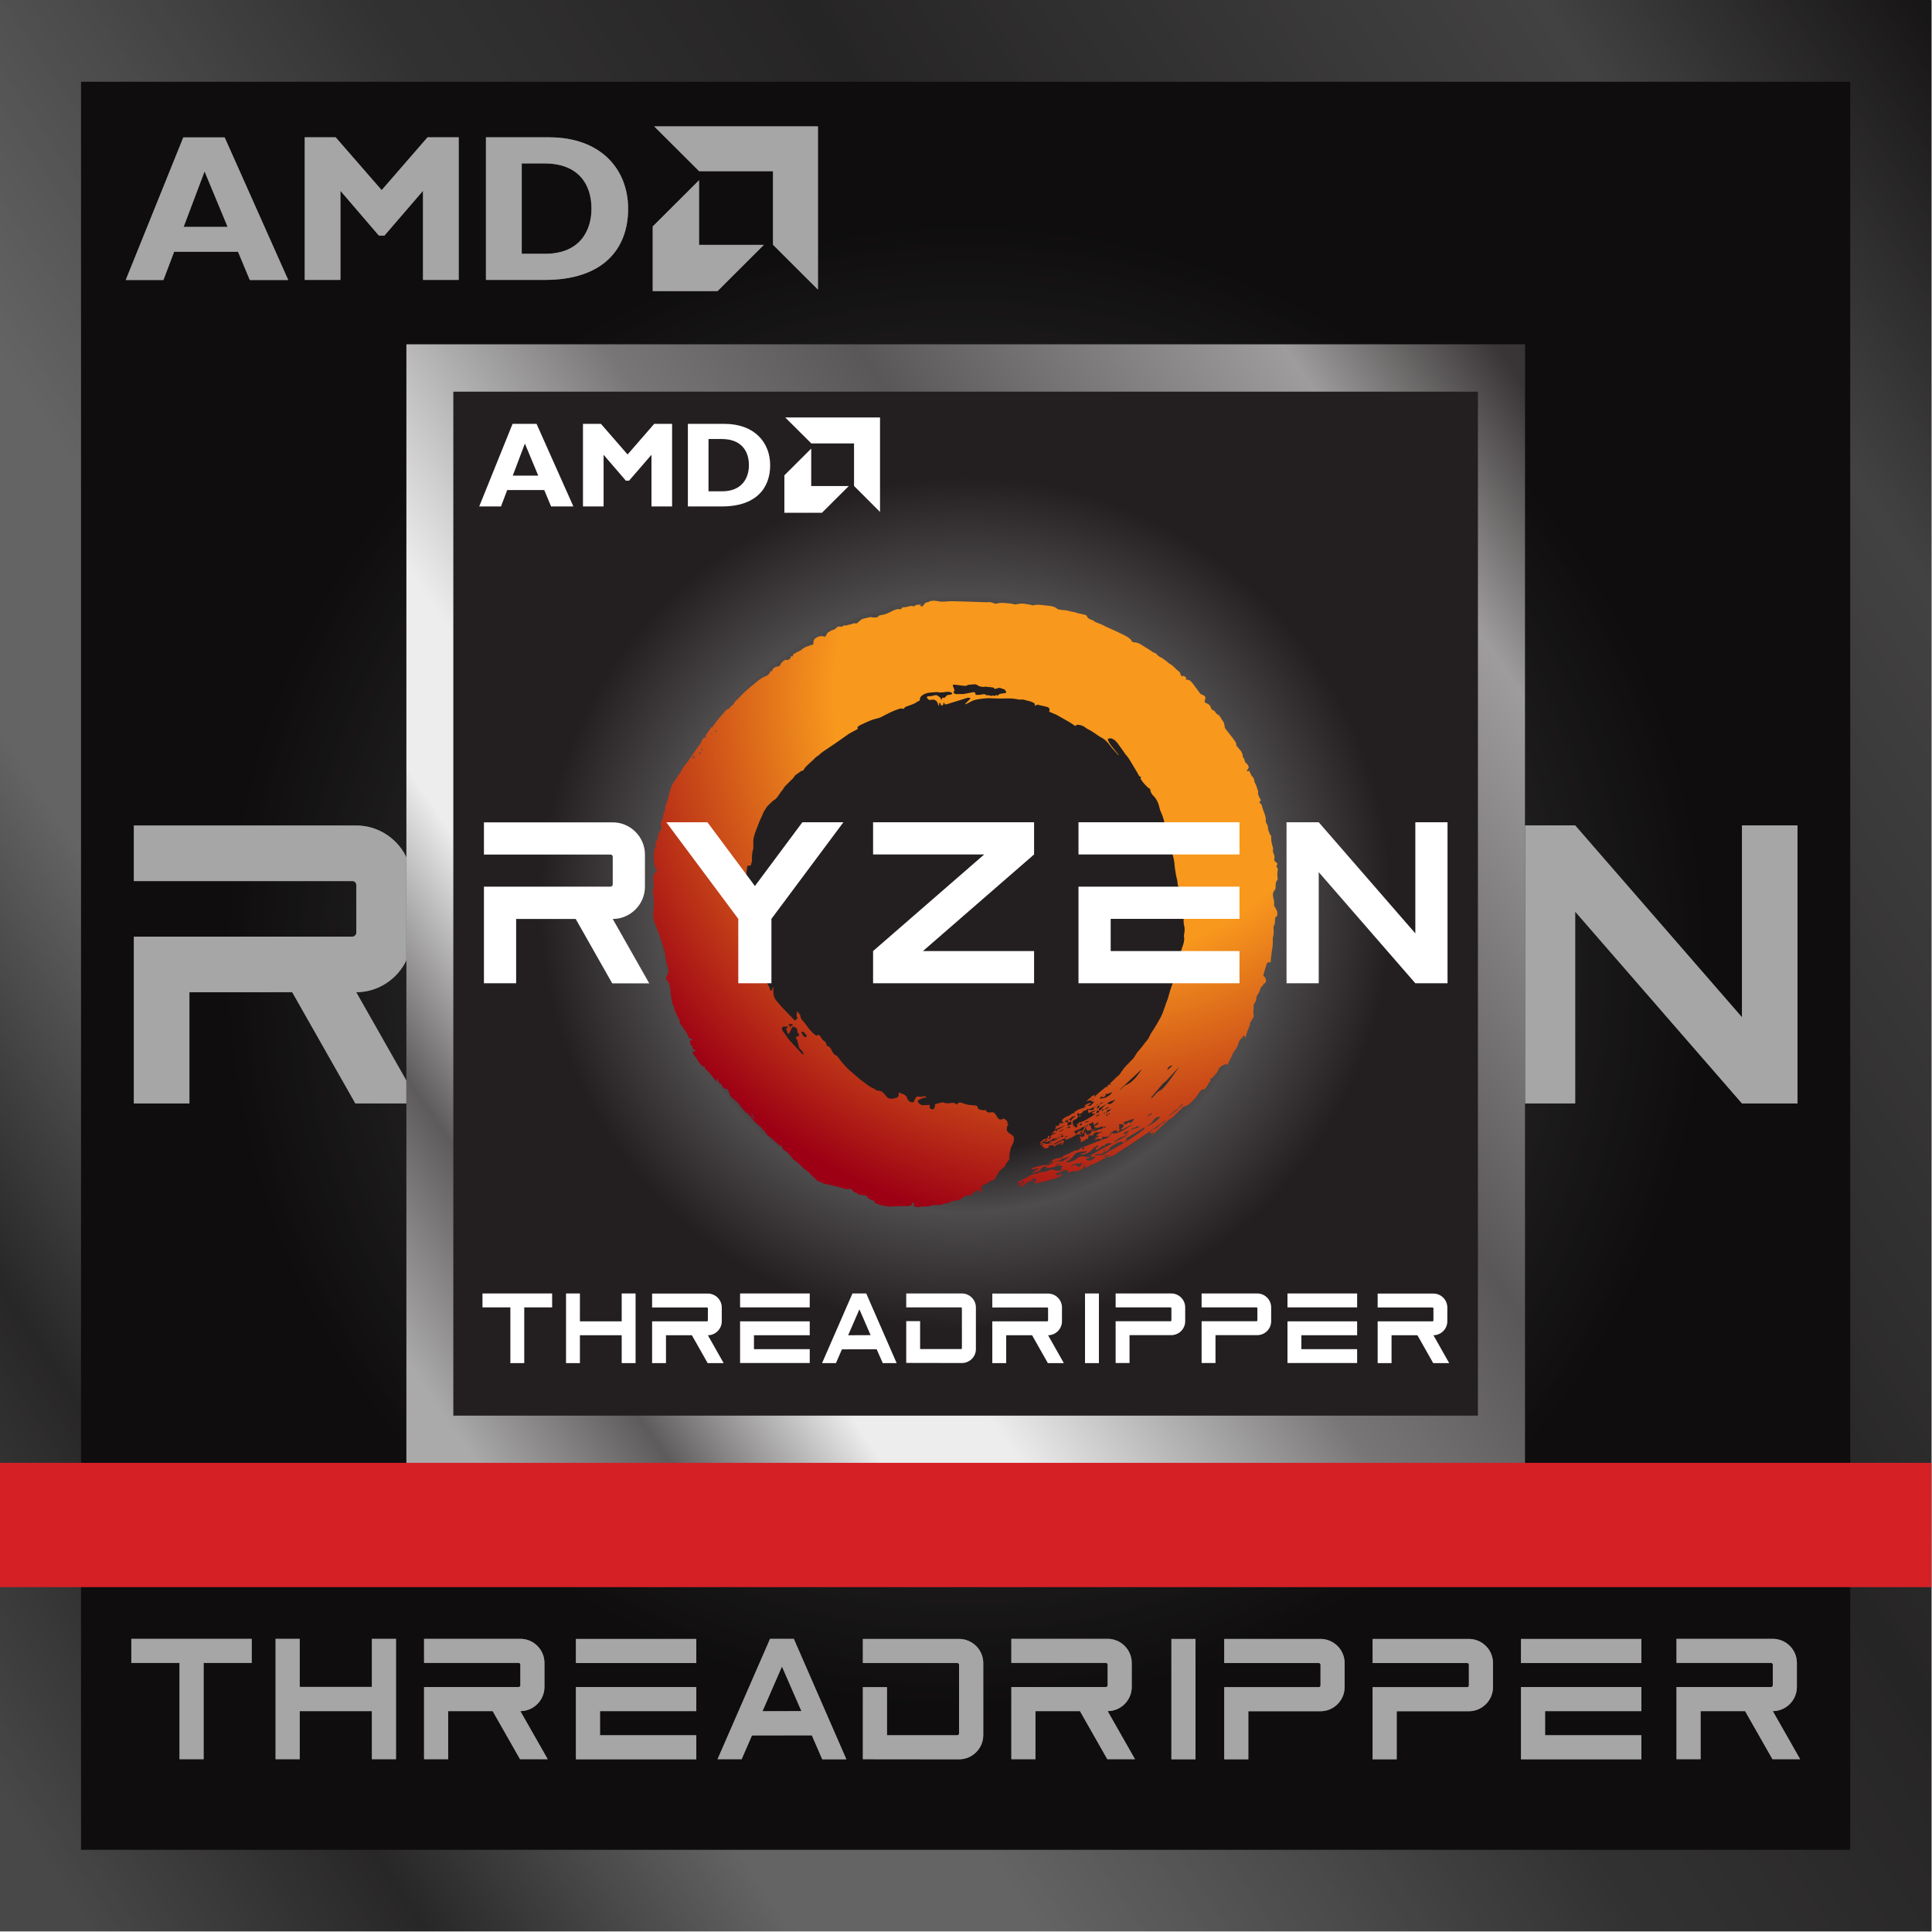 <svg clip-rule="evenodd" fill-rule="evenodd" height="1836" stroke-linejoin="round" stroke-miterlimit="2" width="1836" xmlns="http://www.w3.org/2000/svg" xmlns:xlink="http://www.w3.org/1999/xlink"><linearGradient id="a"><stop offset="0" stop-color="#231f20"/><stop offset=".4" stop-color="#231f20"/><stop offset=".5" stop-color="#4f4c4d"/><stop offset=".69" stop-color="#231f20"/><stop offset="1" stop-color="#231f20"/></linearGradient><radialGradient id="b" cx="0" cy="0" gradientTransform="matrix(0 1014.92 -1014.99 0 917.741 917.717)" gradientUnits="userSpaceOnUse" r="1" xlink:href="#a"/><linearGradient id="c"><stop offset="0" stop-color="#393536"/><stop offset=".08" stop-color="#393536"/><stop offset=".19" stop-color="#9e9c9c"/><stop offset=".41" stop-color="#5a5758"/><stop offset=".54" stop-color="#787677"/><stop offset=".72" stop-color="#ededed"/><stop offset=".79" stop-color="#ededed"/><stop offset=".9" stop-color="#5e5b5c"/><stop offset="1" stop-color="#abaaaa"/></linearGradient><linearGradient id="d" gradientTransform="matrix(-2170.69 1527.38 1519.94 2181.33 2165.72 154.029)" gradientUnits="userSpaceOnUse" x1="0" x2="1" xlink:href="#c" y1="0" y2="-.005"/><filter id="e" filterUnits="userSpaceOnUse" height="1909.21" width="1909.23" x="-36.886" y="-36.886"><feGaussianBlur in="SourceGraphic" stdDeviation="12.295"/></filter><radialGradient id="f" cx="0" cy="0" gradientTransform="matrix(0 587.793 -587.835 0 917.717 858.661)" gradientUnits="userSpaceOnUse" r="1" xlink:href="#a"/><linearGradient id="g" gradientTransform="matrix(-1257.16 884.585 880.272 1263.32 1640.48 416.371)" gradientUnits="userSpaceOnUse" x1="0" x2="1" xlink:href="#c" y1="0" y2="-.005"/><radialGradient id="h" cx="0" cy="0" gradientTransform="matrix(-381.341 381.341 -381.341 -381.341 1040.49 661.603)" gradientUnits="userSpaceOnUse" r="1"><stop offset="0" stop-color="#f8981d"/><stop offset=".46" stop-color="#f8981d"/><stop offset=".95" stop-color="#9d0014"/><stop offset="1" stop-color="#9d0014"/></radialGradient><path d="m-11562.8-22964.9h35101.3v30439.3h-35101.3z" fill="none"/><path d="m0 327.165h1835.43v1062.99h-1835.43z" fill="#fff"/><path d="m.024.531h1835.43v1834.37h-1835.43z" fill="url(#b)" fill-rule="nonzero"/><path d="m274 266.1h-36.6l-11.2-26.9h-60.7l-10.2 26.9h-35.8l54.7-135.5h39.3l60.4 135.5zm-79.6-103.2-19.9 52.7h41.8zm212-32.4h29.5v135.5h-33.9v-84.7l-36.7 42.6h-5.2l-36.6-42.6v84.7h-33.9v-135.5h29.4l43.7 50.2 43.6-50.2zm115.4 0c49.6 0 75.1 30.7 75.1 67.9 0 39-24.7 67.6-78.9 67.6h-56.2v-135.5zm-26.1 110.7h22.2c34.1 0 44.2-23.1 44.2-42.9 0-23.3-12.5-43-44.7-43h-21.6v85.9z" fill="#fff"/><path d="m734.5 162.7h-70.1l-42.7-42.6h155.6v155.1l-42.7-42.6v-69.9zm-70.1 70h61.5l-44 43.9h-61.6v-61.4l44-43.9v61.4z" fill="#fff"/><path d="m0 0v1835.4h1835.4v-1835.4zm77 77.7h1681.3v1680.2h-1681.3" fill="url(#d)" fill-rule="nonzero"/><path d="m180 942.9v105.7h-52.8v-158.5h207.7c2.1 0 3.7-1.9 3.7-3.7v-45.4c0-2.1-1.6-3.7-3.7-3.7h-207.7v-52.8h211.3c29.1 0 52.8 23.8 52.8 52.8v52.8c0 28.8-23.8 52.8-52.8 52.8l60 105.7h-60.8l-60-105.7zm1264.1 105.7v-264.2h52.8l158.5 182.3v-182.3h52.8v264.2h-52.8l-158.5-182.3v182.3z" fill="#fff"/><path d="m124.8 1580.3v-22.9h114.4v22.9h-45.7v91.5h-22.9v-91.5h-45.7zm137.1 91.5v-114.4h22.9v45.7h68.6v-45.7h22.9v114.4h-22.9v-45.7h-68.6v45.7zm164-45.7v45.7h-22.9v-68.6h89.9c.9 0 1.6-.8 1.6-1.6v-19.7c0-.9-.7-1.6-1.6-1.6h-89.9v-22.9h91.5c12.6 0 22.9 10.3 22.9 22.9v22.9c0 12.5-10.3 22.9-22.9 22.9l26 45.7h-26.3l-26-45.7zm235.8-68.6v22.9h-114.4v-22.9zm-114.4 45.7h114.4v22.9h-91.5v22.9h91.5v22.9h-114.4v-68.6zm207.1-45.7 49.9 114.4h-22.9l-9.9-22.8-56.9.1-9.8 22.6h-22.9l49.9-114.4h22.8zm7.2 68.6-18.5-42.4-18.5 42.5 37.1-.1zm148.2 22.9c.9 0 1.6-.8 1.6-1.6v-65.4c0-.9-.7-1.6-1.6-1.6h-89.8v-22.9h91.4c12.6 0 23 10.3 23 22.9v68.6c0 12.6-10.4 22.9-23 22.9l-91.4-.1v-68.5h22.9v45.7zm74.2-22.9v45.7h-22.9v-68.6h89.9c.9 0 1.6-.8 1.6-1.6v-19.7c0-.9-.7-1.6-1.6-1.6h-89.9v-22.9h91.5c12.6 0 22.9 10.3 22.9 22.9v22.9c0 12.5-10.3 22.9-22.9 22.9l26 45.7h-26.3l-26-45.7zm152.1-68.6v114.4h-22.9v-114.4zm27.3 0h91.5c12.6 0 22.9 10.3 22.9 22.9v22.9c0 12.6-10.3 22.9-22.9 22.9h-68.6v45.7h-22.9v-68.6h89.9c.9 0 1.6-.7 1.6-1.6v-19.7c0-.9-.7-1.6-1.6-1.6h-89.9zm141 0h91.5c12.6 0 22.9 10.3 22.9 22.9v22.9c0 12.6-10.3 22.9-22.9 22.9h-68.6v45.7h-22.9v-68.6h89.9c.9 0 1.6-.7 1.6-1.6v-19.7c0-.9-.7-1.6-1.6-1.6h-89.9zm255.4 0v22.9h-114.4v-22.9zm-114.4 45.7h114.4v22.9h-91.5v22.9h91.5v22.9h-114.4v-68.6zm170.7 22.9v45.7h-22.9v-68.6h89.9c.9 0 1.6-.8 1.6-1.6v-19.7c0-.9-.7-1.6-1.6-1.6h-89.9v-22.9h91.5c12.6 0 22.9 10.3 22.9 22.9v22.9c0 12.5-10.3 22.9-22.9 22.9l26 45.7h-26.3l-26-45.7z" fill="#fff"/><path d="m0 0h1835.43v1835.43h-1835.43z" fill-opacity=".35" fill-rule="nonzero"/><g filter="url(#e)"><path d="m.024.531h1835.43v1834.37h-1835.43z" fill="url(#b)" fill-rule="nonzero"/><path d="m274 266.1h-36.6l-11.2-26.9h-60.7l-10.2 26.9h-35.8l54.7-135.5h39.3l60.4 135.5zm-79.6-103.2-19.9 52.7h41.8zm212-32.4h29.5v135.5h-33.9v-84.7l-36.7 42.6h-5.2l-36.6-42.6v84.7h-33.9v-135.5h29.4l43.7 50.2 43.6-50.2zm115.4 0c49.6 0 75.1 30.7 75.1 67.9 0 39-24.7 67.6-78.9 67.6h-56.2v-135.5zm-26.1 110.7h22.2c34.1 0 44.2-23.1 44.2-42.9 0-23.3-12.5-43-44.7-43h-21.6v85.9z" fill="#fff"/><path d="m734.5 162.7h-70.1l-42.7-42.6h155.6v155.1l-42.7-42.6v-69.9zm-70.1 70h61.5l-44 43.9h-61.6v-61.4l44-43.9v61.4z" fill="#fff"/><path d="m0 0v1835.4h1835.4v-1835.4zm77 77.7h1681.3v1680.2h-1681.3" fill="url(#d)" fill-rule="nonzero"/><path d="m180 942.9v105.7h-52.8v-158.5h207.7c2.1 0 3.7-1.9 3.7-3.7v-45.4c0-2.1-1.6-3.7-3.7-3.7h-207.7v-52.8h211.3c29.1 0 52.8 23.8 52.8 52.8v52.8c0 28.8-23.8 52.8-52.8 52.8l60 105.7h-60.8l-60-105.7zm1264.1 105.7v-264.2h52.8l158.5 182.3v-182.3h52.8v264.2h-52.8l-158.5-182.3v182.3z" fill="#fff"/><path d="m124.8 1580.3v-22.9h114.4v22.9h-45.7v91.5h-22.9v-91.5h-45.7zm137.1 91.5v-114.4h22.9v45.7h68.6v-45.7h22.9v114.4h-22.9v-45.7h-68.6v45.7zm164-45.7v45.7h-22.9v-68.6h89.9c.9 0 1.6-.8 1.6-1.6v-19.7c0-.9-.7-1.6-1.6-1.6h-89.9v-22.9h91.5c12.6 0 22.9 10.3 22.9 22.9v22.9c0 12.5-10.3 22.9-22.9 22.9l26 45.7h-26.3l-26-45.7zm235.8-68.6v22.9h-114.4v-22.9zm-114.4 45.7h114.4v22.9h-91.5v22.9h91.5v22.9h-114.4v-68.6zm207.1-45.7 49.9 114.4h-22.9l-9.9-22.8-56.9.1-9.8 22.6h-22.9l49.9-114.4h22.8zm7.2 68.6-18.5-42.4-18.5 42.5 37.1-.1zm148.2 22.9c.9 0 1.6-.8 1.6-1.6v-65.4c0-.9-.7-1.6-1.6-1.6h-89.8v-22.9h91.4c12.6 0 23 10.3 23 22.9v68.6c0 12.6-10.4 22.9-23 22.9l-91.4-.1v-68.5h22.9v45.7zm74.2-22.9v45.7h-22.9v-68.6h89.9c.9 0 1.6-.8 1.6-1.6v-19.7c0-.9-.7-1.6-1.6-1.6h-89.9v-22.9h91.5c12.6 0 22.9 10.3 22.9 22.9v22.9c0 12.5-10.3 22.9-22.9 22.9l26 45.7h-26.3l-26-45.7zm152.1-68.6v114.4h-22.9v-114.4zm27.3 0h91.5c12.6 0 22.9 10.3 22.9 22.9v22.9c0 12.6-10.3 22.9-22.9 22.9h-68.6v45.7h-22.9v-68.6h89.9c.9 0 1.6-.7 1.6-1.6v-19.7c0-.9-.7-1.6-1.6-1.6h-89.9zm141 0h91.5c12.6 0 22.9 10.3 22.9 22.9v22.9c0 12.6-10.3 22.9-22.9 22.9h-68.6v45.7h-22.9v-68.6h89.9c.9 0 1.6-.7 1.6-1.6v-19.7c0-.9-.7-1.6-1.6-1.6h-89.9zm255.4 0v22.9h-114.4v-22.9zm-114.4 45.7h114.4v22.9h-91.5v22.9h91.5v22.9h-114.4v-68.6zm170.7 22.9v45.7h-22.9v-68.6h89.9c.9 0 1.6-.8 1.6-1.6v-19.7c0-.9-.7-1.6-1.6-1.6h-89.9v-22.9h91.5c12.6 0 22.9 10.3 22.9 22.9v22.9c0 12.5-10.3 22.9-22.9 22.9l26 45.7h-26.3l-26-45.7z" fill="#fff"/><path d="m0 0h1835.43v1835.43h-1835.43z" fill-opacity=".35" fill-rule="nonzero"/></g><path d="m386.22 327.473h1062.99v1062.38h-1062.99z" fill="url(#f)" fill-rule="nonzero"/><path d="m544.9 481.3h-21.2l-6.5-15.6h-35.2l-5.9 15.6h-20.7l31.7-78.5h22.8zm-46.1-59.8-11.5 30.5h24.2zm122.8-18.7h17.1v78.5h-19.6v-49.1l-21.3 24.6h-3l-21.2-24.6v49.1h-19.6v-78.5h17.1l25.3 29.1 25.3-29.1zm66.8 0c28.7 0 43.5 17.8 43.5 39.3 0 22.6-14.3 39.2-45.7 39.2h-32.5v-78.5zm-15.1 64.1h12.8c19.7 0 25.6-13.4 25.6-24.8 0-13.5-7.2-24.9-25.9-24.9h-12.5z" fill="#fff"/><path d="m811.6 421.4h-40.6l-24.8-24.7h90.1v89.8l-24.7-24.7v-40.5zm-40.6 40.5h35.6l-25.5 25.4h-35.7v-35.6l25.5-25.4v35.6z" fill="#fff"/><path d="m386.2 327.2v1063h1063v-1063zm44.6 45h973.7v973.1h-973.7" fill="url(#g)" fill-rule="nonzero"/><path d="m882.4 572.3c-.1 0-.3 0-.4 0-1.9-.2-3.1.9-4.1 2.3-.3.4-.5.9-.8 1.3-.6.2-1.2.4-1.8.2-.3-.1-.1.1-.9-.7-.6-.5.1-.5.7-.5h.8c.6-.3-.7-.2-1.1-.3-1.6-.2-3.2.1-4.7.5-.6.5-1.1.9-1.3 1.1-1.6-.1-2.9-.6-3.9-.3-2.1.7-4.3 1.2-6.5 1.2-.3 0-.5.2-.9.2-.5.5-.9 1.1-1.3 1.6-.3.1-.5.2-.7.1-3.4-.6-6.2.9-9 2.4-3.2 1.7-6.6 3-10.4 3.3-.8.1-1.2 1-1.9 1.6-.9.7-4.6.7-6.8.1-.4-.1-.8.1-1.3.2-1.7.4-3.3.9-5 1.2-1.2.2-2.2.6-3.1 1.4-1.1 1-2.3 1.9-3.7 3.1-.3.3-1 .2-1.6.1-.5-.1-1-.2-1.3-.1-.9.3-1.7.7-2.5.9-1.4.4-2.9.7-4.3 1-.4.1-.3.5-.9.4-.7-.1-.9-.8-1.3-.5-1.4 1.3-3 1.7-4.9 1.3-.9-.2-1.6.3-2.3.9-1.4 1.3-2.9 2.6-4.7 2.5-1.1.7-1.9 1.4-2.8 1.7-1 .4-1.5 1-1.9 1.9-.4.8-.9 1.6-1.3 2.3-.5.7-2.5-.2-3.5-.2-2.5 0-4.7.8-6.5 2.4-.9.8-1.4 1.6-1.4 2.8 0 .8-.1 1.7-.2 2.5-.1.5-1.1.5-1.5.6-1.4.3-2.7 1.1-4 1.4-2.3.6-4 1.8-5.8 3.3-1 .9-2.4 1.2-3.6 1.9-1.5.9-4.1 2.1-4.3 2.7-.1.6-.3 1.1-.4 1.6-.1.3-.4.1-.8-.1s-.7-.4-.8-.1c-.2.8-.1 1.4-.5 1.9-.9 1-1.9 1.6-3 1.8-.3.1-.6 0-1-.1-.5-.1-.9-.2-1.2 0-2 1.3-3.8 2.6-4.5 4.8-.3.9-1.1 1.3-2 1.4-.7.1-1.5.1-2.1.4-1.6.8-3.4 1.4-3.5 3.7 0 .1-.2.2-.2.4-.1.3-.4.1-.6 0-.3-.2-.5-.3-.7 0s-.4.5-.6.9c-.9 2.2-2.5 3.4-4.9 4.2-1.9.6-3.6 1.8-5.2 2.9-2 1.5-3.9 3.2-5.8 4.8-2.2 1.8-4.5 3.6-6.6 5.5-2.7 2.5-5.3 5-7.8 7.8-1.2 1.3-2.8 2.3-3.7 3.7-.4.5-.2 1.5-.7 1.8-2.9 1.4-3.8 4-4.4 4.1-1.7.3-2.7 1.3-3.7 2.5-1.6 2-3.4 3.9-5 5.8-1.4 1.7-2.9 3.4-4.2 5.2-1 1.3-1.9 2.7-3 4.2-.1.2-.3.2-.4.1-.2-.1-.4-.2-.7.2-1.7 2.5-3.4 5-5.1 7.5-.4.5.4 1 .6 1.6s-.4.5-1 .3c-.5-.1-1-.2-1.2 0-.7 1-1.8 1.9-2.1 3.1-.9 3.1-3.3 5.1-5 7.7-1.8 2.7-3.7 5.5-5.6 8.1-1.6 2.2-2.9 4.6-4.7 6.6-1.6 1.7-2.9 3.6-3.9 5.7-.9 1.8-1.8 3.6-3 4.4-1.1 1.8-1.8 3.2-2.7 4.3-2.4 3.1-4.2 6.3-5.1 10.2-.6 2.6-1.7 5-2 7.7-.2 1.4-.9 2.7-1.3 4.1-.6 1.7-1.7 3.4-1.5 5.1.4 4.2-1.9 3.9-1.7 5 .7 2.7-.9 4.9-1.8 7.2-.7 1.8-1 3.4-.2 5.2.1.8.3 1.7.4 2.6-1.6 2-3.3 4-3.6 7 .4 1.2-.1 2.5-.9 3.7-1 1.7-1.5 3.6-1.7 5.6-.1.6.9.4 1.4.7.8.4-1.7.7-1.8 1.4-1.2 6.5-1.2 12.8.6 19.1.2.6.6.4 1 .3.2-.1.4-.2.6-.2.7 0-.1 1.5-.6 2.2-1.2 1.6-2.5 3.3-2.9 5.4-.5 2.7.3 5.3.4 7.9.1 1.3.1 2.4-.4 3.5-.3.6-.5 1.4-.4 2.1.1 2.1.4 4.2.6 6.2s.5 4 .4 6c-.1 3.1-.5 6.1-.7 9.2-.1 1.1 0 2.3.1 3.4.1 1.2.5 3.2.6 3.8.1.7 1.1 2.5 1.6 3.9.8 2.1 1.5 4.2 2.3 6.3.4 1.1.9 2.1 1.3 3.2 1.3 4 2.5 8.1 3.9 12.1.8 2.4 1.5 4.9 1.7 7.5.1 1.6.7 3.2.8 4.9.1 2.1.7 3.9 1.4 5.8.4.9.6 1.9.7 2.9.1.9 0 1.9-.3 2.7-.4 1.4-1.1 2.7-1.7 4-.5.9-.4 1.8.2 2.6.4.5.6 1 1 1.4 1.8 2 2.1 4.5 2.4 6.9.3 2 .9 4 .5 6.1 0 .2.1.4.2.6.4 1.8.6 3.7 1 5.5.4 2 .7 4 2.2 5.5.1.1.4.6.4.9s-1 .9-.9 1.3 1.3.8 1.5 1.1c.3.3.1 1.4.4 1.9.9 1.9 1.6 3.8 2.8 5.5.6.9 1 1.7 1.1 2.7.1.5-.3 1.4-.1 1.7 3.2 3.8 5.1 6.9 7.8 11.6 0-.1.6 1.1.7 1.8.1.8 1.7 1.6 2.9 1.8.1 0 1.2 1.6.4 1.3s-2.2-.1-2.1.4.4 4.3 1.3 4.5c.9.3 2 .5 1.8 1-.1.2-.3.2-.4.2-.3 0-.6-.1-.5.9.1 1.5 2.1 1.6 2.4 2 .2.4 1 1.3.6 1.3-.2 0-.8.6-1.8.3-.3-.1-1.1-1.4-.9.2.2 1.5 1.7 4.3 3.5 5.6 1.1 2.9 6 8.9 7 8.7 1-.3 2.1-.5 1.7-.2s-.8 2.1.2 2.6 3.3 2.7 4.8 4.6c3 3.6 5.4 7.6 5.5 6.7.1-1.3.6-1.8 1-2.9.3.6.5 1 .5 1.3 0 1.7.7 3 2.1 3.8 1.4.9 1.7 1.3 2.4 3.2s3.9 2.1 4.4 2.2 2.8 5.5 2.6 6 1.5 1.7 2.3 2.4c.9.9 1.9 1.7 2.9 2.5.7.7 1.6 1.2 2.2 2 1.4 1.6 2.6 3.4 4 5.1 1.2 1.4 2.4 2.8 3.6 4.2.2.2.4.5.6.5.3 0 1.1 0 1.5-.1s-.4 1.7.2 1.8 2.2.9 2.3 1.3.9 3.1 2.8 3.2c.1.5.1 1 .1 1.3 2 1.7 3.9 3.5 5.9 5.1 1.2.9 2.1 2 2.6 3.3.1.1.2.2.4.4.5.2 1 .3 1.5.5.4 1.7 1.4 3 2.6 4.1 1.1.9 2.3 1.7 3.4 2.7 1.2 1 2.3 2.2 3.5 3.2 1.3 1.2 3.4 2.9 3.2 2.7s.4.8.8.9 1.8.6 2.2.7c.4.2 1.9 3.8 2.3 3.9.4.2 2.1 1.1 3.1 1.9 3.4 3 6 7.7 6.9 7.9 1.1.1 4.9 3.7 7 5.7.6.5 1.1 1.1 1.6 1.7 2.3 2.3 5.6 3.3 7.2 6.4.2.3.6.4.9.7.9.8 1.8 1.6 2.7 2.4 1.4 1.5 2.7 3.2 5 3.5.6.1 1.1.4 1.6.7 1.8 1.2 3.8 1.5 5.9 1.9 2.4.4 4.8 1 7.1 1.6 3.4.9 6.8 1.9 10.2 2.8.7.2 1.6.1 2.3 0 2.3-.5 2.9-.3 4.3 1.7.4.6 1.1 1.4 1.7 1.4 1.8.2 3.8 2.1 4.3 2.2s3.6.5 5.3.7c1.1.1 1.9.6 2.5 1.5 1.1 1.7 2.6 2.6 4.6 3 .5.1 1.1.4 1.6.5.5.2.6 1.8 1.1 2.2s3.3 1.4 5 1.9c2.4.6 4.9 1 7.4 1.5.5.1 1 .1 1.5 0 3.2-.1 6.3-.3 9.5-.4 1.6-.1 3.2 0 4.8-.1.4 0 .8 0 1.3.1.9.1 1.8.1 2.6-.1 1.3-.3 2.5-1.3 3.2-1.2s.1-.1-.6-1.1 2.4-.7 2.5-.2c.4 2.4-1.2 2.4-.6 2.7s4.5 1.4 6.8.4c.7-.3 1.5-.2 2.3-.2 1.3.1 2.7.2 4 0h.2c1.1-.1 2.2-.4 3.2-.8 1.4-.6 2.7-.7 4.2-.6 1.6.2 3.3.1 4.9-.2 1.5-.2 3-.8 4.6-1.2 1.9-.5 4-.6 5.7-1.9.4-.3.9-.3 1.4-.4 2.4-.5 5.2-.7 6.6-1.4 1.4-.6 4.2-3.1 6.5-3.9.7-.3 2-.2 3-.2 1.1.1 2.1.1 2-.2-.2-.6.5-1.4 1-2 1.1-1.3 2.8-2 3.9-2.5 1.5-.7 3-.3 2.2 3.4-.4 1.3 2.2-2.8 2.3-3.6s-.7-2.4-.6-3.2 4.8-2.6 7.9-4.7c0 .1.5-.3.9-.6s.9-.7.9-.6c.9-.2 1.8-.4 2.6-.7.1-.1.3-.3.5-.5.1-.2.2-.3.3-.5.6-1.2 3.1-5.6 3.9-6.9.7-1.3 5.9-4.3 6.1-6s3.7-5.4 3.7-5.4-.1-5 .3-6.2c.3-.9.6-1.9.6-2.4-.1-.9.6-2.5 1.1-3.7.3-.9.8-1.7 1.2-2.5 1.4-2.4 1.4-6.3.7-7.2-.6-1-2.9-2.2-4.3-3.2-1.8-1.3-2.4-3.1-1.9-5.3 0-.2.1-.4.1-.6.3-1 .3-.9.7-1.2.4-.4.7-.8.5-1.1s-.3-.4-.6-.2c-.2.1-.2.2-.3.2.1-.6.1-1.1.2-1.4.1-.5-.2-1.8-1.4-2.6 0-.2-.2-.2-.3-.2s-.1 0-.1 0c-.1-.1-.5-.2-.5-.7 0-.3-.2-.3-.4-.3-.1 0-.2 0-.2 0-.3-.1-.7 0-.8-.3-.1-.2 0-.3 0-.3-.2 0-.5.2-.8.6s-.7.6-1.2.6c-1.2 0-2.2-.1-2.8-.7-1.2-1.2-2-2.7-2.9-4.2-1.1-1.7-2.2-2.2-4.1-2-.6.1-1.1.2-1.7.2-.3 0-.3 0-1.1-.1-1-.2-1.6-.7-2.3-1.1-.3-.2-.1-.4.5-.4.5 0 0-.2 0-.5 0-.2 0-.1 0-.1 0-.2-.6-.2-.9-.1-.4.1-1.3.3-1.9.2-1.5-.1-4.1-.7-4.6-1-.5-.4-1.1-2.6-1.7-3.2-.6-.5-5.4-.5-8-1s-5.1-1.4-7.6-2.2c-1.4.1-2.7.5-3.6 2.2-1.9-2.8-4.6-1.6-7-1.5-1.8.1-3.6.1-5.3-.6-.6-.2-1.4-.3-2.1-.1-2.1.7-6.8 1.4-6.3 2.3s0 1.6-.2 2.2-.8 1.5-1.1 1.9c-.4.4-2.4 0-3.2-.7s-.2-2.4-.3-3.4c-2.4.1-4.6.3-6.8.3-2.5-.1-4.9-3.1-4.7-4 .2-.6 1.2-1.2 2.3-1.8.9-.5.9-.2 1.5-.5s.7-.5 1.7-.8 2.2-.1 2.6.1-.2-1.1-.8-1.3c-.7-.3-1.4-.4-2.3 0s-2.4.4-3 .3-1.2-.2-2-.3c-2-.2-2.8 3.4-3.9 5.4-2.7.8-5.6-1.3-6.3-4.3-.6-3-6.3-4.1-7.2-4.8s-.6 1.8-.7 2.6c-.2 1.1-.7 1.9-1.8 2.2-2.4.7-4.8 1.5-7.4.7-.9-.3-1.5-.7-2-1.4-.6-.9-1.4-1.6-2.1-2.4-.7-.7-1.4-1.4-2-2.2-1.4-.8-2.9-1.5-4.6-1.4-.5 0-1.1 0-1.4-.3-1.9-1.9-4.7-2.3-6.8-4-2.7-2-5.5-3.9-8.1-6-3.5-2.9-7-5.9-10.5-9-1.7-1.5-3.3-3.2-4.9-4.9-1.9-2.2-3.7-4.4-5.4-6.7-1.1-1.5-2.2-2.9-3.9-3.1-.9-1.1-1.5-2-2.3-3-.8-2.5-2.1-4.8-5.1-5.6-.1-.2-.3-.5-.3-.7-.1-1.7-.9-3-2.2-3.8-1.6-1-2.5-2.5-3.4-4-.4-.7-1.1-1.3-1.7-1.9-.3-.2-.7.1-1.1.4s-.9.5-1.2.4c-2.6-1.4-4.4-3.6-6.3-5.7-1.8-2.1-3.3-4.4-4.9-6.5-.9-1.1-2-2.1-2.8-3.2-.5-.7-1-1.5-1-2.3-.1-1.2-.5-2.2-1.3-3.1-.6-.7-1.1-1.6-1.8-2.3-.5-.4-.2.9-.3 1.4-.4 1.5-.8 2.9.3 4.4.5.6-.9 2.3-2.3 2.7-.5.1-.7-.4-1-.7-3.1-3.1-6.2-6.3-9.2-9.5-2.5-2.7-5.1-5.5-7.4-8.4-1.8-2.2-2.9-4.8-2.9-7.7 0-1.9 0-3.7 0-5.5-.6.4-.6.4-1.2 3-.2.6-.6.5-1 .4-.2-.1-.4-.1-.5-.1-.4.2-.5-.5-.5-.7-.2-1.9-1.1-3.5-2.2-5.1-.7-1.1-1.2-2.5-1.4-3.8-.9-5.5-1.7-11.1-2.6-16.6 0-.3-.1-.6 0-.9.7-3.1-.3-6.2-.2-9.2 0-4.4.3-8.8.4-13.2 0-.7.1-1.4.2-2.2.2-2.5.4-5 .5-7.5 0-.7-.1-1.3-.1-2.1-.1-.8-.9-.6-1.6-.4-.3.1-.7.2-.9.2-1.4-.2-1.1-2.1-.8-3.2.3-1.2.7-2.3 1.2-3.5.4-1 .7-2-.1-3.3-.8-1-1.4.6-2.1.9-1.6.8-3.2 1.6-4.9 2.3-2 .9-3.6.3-5-1.3-.4-.5-.9-1-.9-1.1-1.1-1.6-.3-5.3-.3-7.7 0-.8.3-1.7.6-2.5.7-1.7 1.6-3.4 2.4-5.1.3-.6 1.5-1.8.8-2.2-.9-.6-1.7-1.3-2.6-1.6-1.8-.7-2.9-2-3.2-3.8-.4-2.1-.8-4.3-.7-6.4.1-2.9.5-5.9.8-8.8.2-2.3.6-4.6.8-6.8.3-2.4.4-3 2-3 .1 0 .4.1.6.1.4.1.9.2 1-.1.4-1.7 1.3-3.4 1.2-5.3-.1-3.5.1-6.9 1.1-10.3.2-.5.2-1.1.2-1.7 0-1.1.1-2.2 0-3.2-.4-4.5.9-8.7 2.5-12.8 1.2-2.9 2.2-5.9 3.4-8.8.9-2.3 2.2-4.4 3-6.7.8-2.4 2.4-4.3 3.6-6.4.7-1.3 2-2.2 3-3.3.8-.8 1.6-1.5 2.3-2.2.4-.4.8-.8 1.3-1.1 2.6-1.4 4.2-3.7 5.7-6.1.6-1 1.3-1.9 2-2.8.6-.8 1.4-1.5 1.8-2.4.8-1.6 2-2.8 3.3-4 1.9-1.9 3.8-3.8 5.8-5.8.2-.2.5-.4.6-.6 1.2-2.9 4.2-3.8 6.3-5.7.8-.7 2-.8 3-1.2 1.2-3.1 4-4.9 6.2-7.2.9-.9 1.9-1.7 2.9-2.6 1.6-1.5 2.9-3.2 4.9-4.2.7-.3 1.2-1.1 1.8-1.6.8-.7 1.7-1.4 2.5-2 1.7-1.2 3.5-2.3 5.2-3.5 3.1-2.1 6.3-4.3 9.4-6.4 3.4-2.3 6.7-4.8 10.1-7.1 1.9-1.2 3.9-2.2 5.8-3.2.9-.5 1.7-1 2.7-1.5.5-.3-.6-1.7.2-2.2.6-.4 1.2-1 1.8-1.3 3.6-1.7 7.2-3.4 10.8-4.9 2.1-.8 4.4-1.3 6.6-1.9.9-.3 1.8-.5 2.7-.9 3.3-1.7 6.5-3.5 9.8-5 2.8-1.3 5.7-2.4 8.6-3.3.4-.1 1.1 0 1.7.1.8.1 1.6.3 1.9-.1.7-1.5 2.2-1.9 3.7-2.4 3.1-1.1 6.3-2 9-4.1.6-.5 1.9-.7 2.1-1.1.1-.3.3-.5.3-.8-.1-2.3 1.3-3.6 3.1-4.7 2.6-1.6 5.5-2 8.4-2.2 1.4-.1 2.9-.2 4.3-.3.3 0 .6-.1.9 0 3.2.9 6.4-.1 9.7-.3 1 0 2 .1 2.9.4.6.2 1.8 1.1 1.4 1.4-1.5 1.6-4.2.9-4.8 1.5-.9.9-1.8 1.7-2.8 2.6-.1.2-.5 0-.8-.2-.4-.2-.8-.4-.9-.1s-.4.9-.8 1.9c-.3.7-1-1.8-1.4-2.1-1.1-.7-1.9-1.4-3.1-2.1-1-.3-2.2 0-3.5.4-1.1.3-2.3.6-3.8.5-3.6.3-1.9 1.7-1.4 2.4.9 1.2 1.8 1.3 2.8 1.1 3.7-.9 6.2.6 7.1 4.3.1.4.2.8.6 1.3.5.6.2-2.7.7-2.8 1.8.1.9 2.4 1.6 2.3.2 0 .4 0 .6.1.4.1.9.2 1-.2.3-.9.6-1.7.9-2.4.2-.4.3 0 .4 0 .3 0 0 1.5.5 1.6 1.6.2 3.1-.4 4.6-.9 4.1-1.2 8.2-2.5 12.4-3.8 1.6-.5 3.1-1 4.7-1.5.9-.2 3.3.3 2.7.8l-4.8 4.8c-.3.3 0 .6.4.5s.7-.3 1.1-.5c1.2-.6 2.4-1.3 3.6-1.9 4.2-2.3 8.9-2.6 13.6-3.1 3.2-.3 6.3-.2 9.5 0 2.6.1 5.3.2 7.9.1 2.6-.2 5.2-.1 7.8 0 2.2.1 4.4.6 6.6.9.6.1 1.3.3 1.9.2 1.5-.3 3-.1 4.5.4s3.1.7 4.6 1.2c1.2.4 2.3.8 3.4 1.4.9.5 1.6 1.3.9 2.8 1.4-.5 2.2-.8 3.3-1.2.3 0-.1.3.2.4 1.4.3 2.9.6 4.3.9 1.5.3 3 .7 4.4 1.1 1.1.3 1.8 1.1 2.1 2.4.1.4-.6 1.5-.4 1.7s.1.4.4.5c.8.3 1.5.7 2.3 1 .7.3 1.4.6 2 .9.8.3 1.7.5 2.4 1 4 2.2 8 4.5 12 6.8 1.3.7 2.4 1.6 3.6 2.4.7.4 1.4.8 2 1.2.5.3 1.2-1.1 1.8-1.1 3 .1 5.7.9 8 2.8 1.5 1.3 3.5 1.9 5.2 3 2.1 1.3 4.2 2.8 6.3 4.2 1.1.7 2.1 1.5 3.3 2.1 3.7 1.8 6.5 4.8 8.8 8.1 2.1 3 4.9 5.3 7 8.1.2.2.4.3.9.3.3 0-.4-.5-.7-.8-1.7-2-3.3-4.1-5-6.1-2-2.3-3.6-4.8-4.7-7.6-.3-.8 2.2-1.6 4-.9 2.5 1 4.3 2.9 5.8 5 1.7 2.3 3.3 4.5 4.9 6.8.6.8 1.1 1.7 1.7 2.5.2.2.3.5.5.7 3.8 4.1 6.1 9.2 9.1 13.8 1.1 1.7 2.1 3.6 3.1 5.4.9 1.6.8 1.6 2.4 2.3.5.2-.6 1.1-.4 1.5 2 3.4 4.6 6.3 7.7 9 .5.4 1.6.6 1.6 1.3 0 2.4 1.4 4.5 3.3 6.4 2.8 2.9 4.5 6.5 5.3 10.4.4 1.7.9 3.5 1.7 5.1 1.7 3.5 2.6 7.3 3.6 11.1.3.9.4 1.8 1.2 2.4.4.3.6.9.9 1.4.6 1.3 1.1 2.6 1.7 3.9.1.3.3.7.4 1 .5 2.5.8 5 1.5 7.4 1 3.2 1.7 6.5 1.2 9.9-.1.5.1 1 .2 1.5.5 2.2 1 4.3 1.5 6.5.3 1.5.5 3.1.6 4.7.2 3.3.9 6.5 1.4 9.8.4 2.5 1.5 5 1.4 7.6 0 .5.1 1 .3 1.5.7 2.2 1.5 4.3 2.3 6.6.3 1 1.3 2.5 1 3-1 1.8-.6 3.8 0 5.8.1.4.9.7.9 1.2-.2.7-.7.7-.6 1.1.2.8.4 1.5.5 2.3.1.6.1 1.4-.1 1.9-1.3 2.6-1.3 5.4-1.2 8.2 0 .7.1 1.4.2 2.3.1.5.8-.1 1.5-.8.7-.6 1.3-1.3 1.2-.9-.3 2.9-.4 5.5.3 8.2.6 2.3.6 4.8.1 7.3-.2 1.1-.4 2.3-.2 3.4.6 3.3-.5 6.3-1.5 9.3-.4 1.2-.9 2.4-1.2 3.7-.2 1.1-.1 2.2-.2 3.4-.2 2.6.4 5.3-.6 7.9-2.4 6.3-4.5 12.8-7 19-1.9 4.8-3.4 9.6-4.7 14.6-.4 1.6-1.2 3.1-1.7 4.6-1 2.8-1.9 5.6-2.9 8.3-.7 1.8-1.3 3.5-2.2 5.2-2.1 3.8-4.2 7.5-6.5 11.2-1.5 2.4-3.3 4.7-4.4 7.4-.6 1.4-1.4 2.7-2.4 3.8-2.7 3-4.7 6.5-7.6 9.4-1.8 1.8-3 4.3-4.5 6.5-.2.3-.3.7-.6.9-2.8 3-5.7 5.9-8.5 8.8-.4.4-.7.8-.9 1.2-.7 1-1.6 2.3-2.1 2.9s-1.6 3-3.2 3.9c-.6.3-1.1.9-1.6 1.4-2 2.1-5.7 5.5-5.9 5.6s-.2.4.1.4.6 1.5.2 1.2c-.2-.2-.4-.1-.6-.1s-.4.1-.3-.1c0-.4.1-.9-.1-.7s-1 .9-1.5 1.4c-.5.6-.5.6-.3.7 1 .7-1.6 1.1-.9.9.7-.3.2-.5-.1-.4-.3.2-1.5.9-1.7 1.1-.7.7-1.9 1.7-2.7 2.3-1.2.9-2.3 1.9-3.5 2.8-.4.3-2 .7-1.2.7.8-.1 2.4-.9 1.8-.5-.6.5-1.8.9-2.3 1.4-.9 1.3-1.3 1-2 1.6-.4.3-.1-.3.2-.9.2-.5.5-1 .3-.9-.5.2-3.5 1.9-3.9 2.3s.3 1.2-.1 1.2c-.1 0-.3 0-.4-.1-.3-.1-.6-.1-1 .3-.5.6-.8.8-1.6 1.6-1.6 1.5-.7 1 .6.5 1.4-.5 3.3-1 3.6.7.1.4.8.3 1.5.2s1.3-.3.8.3c-1 1.1-2.8 2.6-3.7 3.5-.2.2-.2 0-.3-.1s-.2-.2-.5-.1c-1.4.2-3.5.7-1.7-.1 1.9-.9 3.2-2.4 3.4-2.7s-5.8 1.4-6.6 3.5c-.1.4.3.2.8.1s1-.3.7.2c-.5.8-5.9 2.3-6.9 2.7s-1.8 1.3-2.5 1.4-1.5.9-1.7 1.7c-.3.8-1.2.3-1.9.7-.7.3-1 .9-1.8 1.3-.5.3-1 .7-1.5.9s-.9.4-1.4.6c-1.7.6-3.1 1.5-4.5 2.8-2.4 2.2 2.2 2-.8 3.5-.8.4-1.5.8-2.3 1.2-.7.3-1.4 1-1.7 1.2-.2.2.6 0 1.2-.2.4-.1.9-.4.6-.1-.5.8-1.5.5-2.2.8s-1 .6-1.5 1.9c-.1.2-.2.7-.6 1.2-.2.3 2.4-.8 5-1.8 2.5-1 5-2 4.7-1.8-.6.4-6.3 3.8-6.8 3.6-.4-.2-.6.4-.8 1-.3.8-.5 1.6-1.2.3-.1-.3.9-1.3.1-.6-.8.6-1.2 0-2.1 1.3-.5.8-3.4 3.7-1.5 2.3 1.8-1.3 4.4-1.3 3.4-.7-1.1.6-3.6 1.7-4.3 2-.7.4.1 4-2.6 3.8-.1 0 .2-.4-.4-.1s-1.7.9-2.8 1.1c.7-.8 2.1-.7 3.1-1.3.6-.4.8-1.2 1.2-2 .2-.5.6-1.2.4-1.1-.6.2-1.3.4-1.8.6s-.3 1.5-.8 1.9c-.5.5-3.4.9-4.3 1.3-.8.4-.7 1.5-1 1.7-.4.2-.5.3-.8.3-.3.1-.3.1-.7.3-.4.3.2.7.4.8.3 0 1.3-.2 2-.6.8-.4.1-1.4 1-1.3.4 0 1.2.8 1.2 1.5 0 .5-.4.4-.9.4-.3 0-.7 0-1 0-1.1.2-1.4.1-1.8.6 0 .1-.2 0-.3 0-.2-.1-.5-.1-.5.5-.1.9 1.4 1.3 1.1 1s-.7-.9.1-.4c.8.6.8 3 2.4 2.3 1.6-.6-.5.6-.2.9.8.9 4.3.2 4.8-1.1.2-.5-.3-.7-.8-.8-.5 0 2.8-1.1 4.1-.8 1.4.3 1.9 1.5 2.1 1.3.4-.4.6-.4 1.1-.7.4-.3-.8-1.3.6-1s2.3-.8 3.6-1.5c1-.5 2.5-.6 2.2-.3-.6.7-.5.6-.9.8s-1.5 0-1.2.2c1.4 1.1 2.9.1 2.8-.3-.6-2.1 1-.5.9-2.2-.7-2-4.2.4-6.9 2-.4.3-1.3.3-1.7.5-.3.1 0 .4-.3.5-.6.2-1 .2-1.2 0-.5-.7 8.3-4.6 9.2-5.1.9-.6 1.5-.6 2.4-.5.2 0-.1.1-.2.4-.2.2.2.8.7.7.4 0 7.6-3.2 8.9-4.3.4-.4.2-2.3-1.3-3-1.4-.7 4.1-2.5 4.7-2.6s.9-.8 1.1-1.3.3-1 .2.6c0 1.6.5-1.1 1.4-1.2.8-.1 2.7-1.1 2.3-.4-.4.8-.6 4.1-3.3 3.8s-4.1 2.5-4.5 2.8.2.6.4.9c.1.2.4-.1.9-.3.6-.3 1.4-.5 2.2-.1 1.3.9 1.1.4.9-.5-.3-1-.6-.9-.9-.7-.1 0-.2.1-.3.1-.9-.2 1.7-1.6 2.7-1.3s-1.1 1.5-.4 1.8c.6.2 1.4-.2 1.4-.8s-.1-1 .4-1.7.6-.6.6-1.1 0-.4-.1-.9c0-.3.1 0 .2.2.1.3.3.5.5 0 .1-.5.2-1.8.2-2.1 0-.1-.1-.1-.1-.1-.1 0-.2.1-.1-.2.1-.5 3-2.4 2.8-1.8-.5 1.8-3.1.1-1.7 4 .8 2.3 2 1.7 2.9 1.2.6-.4 1.1-.8 1.1-.2.1 1.5.9 0 1-.6s-.4-1.2-.6-1.4 0-.8-.1-1.3-1-2-1.1-1.4-.1.1-.2.9c-.1.4-.4-.3-.5-1-.1-.6 0-1.2.7-1.1 1.5.2 1.2-1.1 2.3-1.2 1.1-.2 1.4-.3 1.3.1s-.4 1.1 0 1.9c.3.5 1.3-.2 2.3-.9 1.2-.9 2.4-1.7 2.2-.5-.4 2.3-3.8 1.4-3.9 3.5 0 .6.4.5.9.4.4-.1.8-.2 1.2 0 .8.5-1.5.2-1.4 1.6s-.6 3.1-1.3 2.3.3-3.3-.4-2.2-.9 1.1-.6 2.1c-.5-.3-2.2 1.1-1.6 1.2s1.5 0 .9.2c-.6.3-4 2.5-4.9 1.8-.2-.2-.3-.3 0-.8s-.3-.6-.9-.2-.6.1-.3-.3.7-.5.5-1.1c-.2-.7-2.2.3-1.1 3.3.2.6-2.7 1.9-4.3.7-.5-.4-.1 1.9.1 2 .2.2.5.5.5.6s-.2.9-.1.8c.1 0 .6-.3.5-.1-.2.2-.5.3-.6.6s.1 1.7.9 1.5c.7-.3 2.1-1.7 3-1.4.3.1.2-.1.4-.5.2-.3.8-1.2 1.1-1.2s.8-1.1.7-.7-.5.7-.1.8 1.3.5 1.2.2c0-.6-.2-1 .2-1.8.4-1.1-.5-2.4 1.8-1.7 1.1.4 1.7.1 2-.2s.4-.6.4-.2c.1.9.2 1.3.4-.2.1-1.5 3.2-2.9 3.8-2.5 1 .7 1.8.4 2.5 0 .6-.3 1.2-.6 1.8-.2.5.3-1 .4-2.1 1.1-1.9 1.1-4 2.8-3.3 2.6 1.2-.3 2.7-.2 2.5.6s-5.3 1.3-3.8 1.4c.4 0 2.7.3 1.9.4s-2.5 1.7-2.2 1.7c.3-.1 3.2-1.3 4.5-1.4.8 0 2 .4 2 .7s1-.2 1.1-1c.1-.7-.2-1.3.1-1.5.1-.1.5 0 1.1 0 1.6.1 4.4.3 5.9-1.8l.9-1.5c.3-.9 6-5 6.1-1.5 0 .6 3.7-2.1 2.8-2.1-.6 0-1.1-.1-1-1.2s.4-2.5 0-2.9c-1.2-1.2 3.4-1.3 4.2-.5.4.4-.3 2.9-1.6 3.3-.6.2-.7.5-.7.9s1 .4 1.4.3c.7-.4 10.3-5.2 10.3-5.2-4.6 3.3-10.2 6.9-15.1 8.5-1.5.5-3.9.8-4.4.8s.9-.4.3-.6c-.7-.2-1.5.2-2.5 1.4 0 0-1.1 1.4-1.1 1.3-.9 1.1-1.9 2.1-2.8 2.2-7.5 2.5-14.8 5.8-22 8.3-.2.1.2.9.7.8s.8-.4.7-.1c-.5 1.6-2.6 1.4-2.9 1.7-.3.2.6-.9.7-1.6.1-.8-.3-.3-.8-.2-.3.1-.7.3-1 .4-.4.2-.8.7-1.3 1.2-.1.1-.2.2-.3.3-.7.8-1.2.8-2 .7-.2 0-.4 0-.7 0-1.1.1-4.2 1.6-5.5 2.4s-1.3.8-3.5 1.6c-.9.3-1.7.6-2 .8-.9.5-2.4 1.4-2.3 3.3 0 .2.9-.1 1.8-.5.7-.3 1.4-.5 1.8-.5.3 0 1.3-.6 2.1-.9 1.2-.4 2.1-.5 1.7-.2-.8.4-3.3 1.2-2.6 1.2.2 0 .5 0 .7-.1.5-.1.8-.2.5.1-.4.4-2.7 1.2-3.2 1.6s-4.1 2.8-5.7 2c-.1 0-.6.1-1 .3-.6.2-1.2.4-.5.1 1.2-.7 4.5-1.7 3.6-1.8-.4-.1-1.9.3-3.3.7-1.7.4-3.4.9-3.8.6-.3-.2.5-.1 1.5-.4 1.6-.4 4.1-1.1 5.7-1.7.5-.2.6-.3.6-.5 0 0-.1-.1-.2-.3s.2-.1.1-.5-1.4-1.7-1.5-.1c-5.3.3-8.1 2.6-8.4 2.9s1 .2.1.8-3.4.3-2.5.9c.4.3 1.6-.2 2.5-.7s1.6-.9 1.6-.8c-.7 2.2-1 2.1-1.5 1.9-.4-.1-.9-.3-1.9 1.1-.3.4-6.4.7-8.6 1.3s-3.8 1.2-5.5 1.5c-1.6.3-2.3.7-2.5.9s-.9.8-.6.9c1.1.6 3-.2 4.5-.6s2.5-.2 1.9.4c-1.3 1.3-2.4.9-3.9 2.2s-1.3 1-2.1 1.6 2.4-.5 2.9-.6c.6-.2 1.2-.4 1.8-.5 1.1-.3 2.4-.8 2.9-1.5l1.2-1.7c.8-1.1 2.7-1.4 3.4-1.8.7-.6 1.6-.2 1.6.1.1.3-.8 1-.5 1.1s.4.3.9.2c.7-.2 1.3-.2 1.9-.1s1.2.1 1.8-.1c3.7-.8 8-2.8 11.1-1.8 1 .3-1.2 1.2-1.3 1.8-.2 1.5.9.9 1.3 1.3-3.5 2.2-5.5 1.5-7.5.9-1-.3-2.1-.7-3.3-.6-.8 0-2.4.9-3.5 1.4-.1.1-.3.2-.6.2-.9.3-4.3.6-5.6.9 0 0 0 0-.1 0-3.1 1.1-6.1 1.9-9 2.6-4.2 2.3-8.1 4.9-12.7 6.4-.6.2 1 .2.9.4-2.1 3.2.1 2.5 0 3.8-.1 1.2.7.5 1.2-.1.3-.3.4-2.1.2-1.7-.2.3-.4.6-.6.8-.5.5-.4.2-.5-.1s-.3-.1-.4-.5c-.2-.4.7-.5 1.4-1 .4-.3.7-.5 1.1-.8 1.1-1 2.5-2.3 2.1.2-.2 1.5-.5.9-.8.3-.2-.4-.3-.7-.4-.6-.2.3-.8.5-.9.7-.5 1-.5 2-.3 1.7.2-.4.8-1.4.7-.9-.1 1.1-1 2.6-.6 2.6 3-.5 7.7-7.6 10.2-5.3.8.8 1-1.1.9-1.3s-.9-.5-1.5-1c-.7-.5 5.5.1 5.1.4-.4.4-.5.3-.7.7-1 1.6-1.7 3.8-.8 3.5 8.1-1.6 15.5-3.3 24.2-6.9 1.4-.7.1-3.4 0-3.3s-.9 1.9-.9 1.9c-.6 1.2-3.4.2-3.6-1-.1-.8 1.9-.6 3.1-1.1 3.6-1.8 7.8-4.4 8.6-.1.1.4 1.4-.1 2.9-.7 1.9-.7 4.1-1.4 4.8-.1.2.4 0-.7 3.5-1.6.5-.1 1-.2 1.5-.2.3.1.6-.8.8-1.4.3.1 1.3-.7 1.4-1.2 0 0 .2-1.5.4-2.1s1.2-.2.7.2-.8.8-.7 1.1 0 .5.1.7c.1.1 1.6-1 2.7-1.3 0 0-.3.7-1.2.8-.5.1-1.7 1.1-.9.9h.8c.4 0 .9.1 1.5-.1.4-.3.4-.7.9-.9.1-.1.3 0 .4.1.3.2.7.3 1.1-.6l.9-1.6c.2.4.5 1 .9.8s.8-.3 1.2-.5c1.9-.9 3.7-1.9 5.6-2.8.5-.3 1-.6 1.5-.9 1.1-.6 2.1-1.2 3.2-1.7h.3c.2.1.3.1.5-.2 0 0 .3-1.1.6-1.4.1-.1.4 0 .8 0 1 .1 2.8.2 5.2-1 .4-.2.6-.3 1.2-.3s1.6-.9 3.9-2.4c9.3-5.9 32.8-21.4 46.5-31.5-1.2 2.2-2.5 2.8-3.8 3.4-1.8.8-4.7 4.8-5.8 4.7-1.7-.1-4.1 2.1-6.5 4.4-.3.4 0 .2.5 0 .4-.1.8-.3 1.2-.2.4.2.2 1 .6.6.9-.7 2.7-2.2 2.4-1.6 0 0-.4 1.4-.9 1.9s-1.4.6-1.4 1c0 .5 0 .9.3.6 4.8-4.5 9.4-8.8 14.3-13.4.7-.6 1-1.5 2.1-1.9 2.3-1 4.6-3.4 6.9-5.5 1-.9 1.9-1.9 2.9-2.9.8-.8 1.6-1.4 2.3-2.3.6-.9 1.4-1.3 2.4-1.6 1.4-.4 2.8-.9 3.9-1.7 2-1.7 3.9-3.6 5.7-5.6 1.4-1.5 2.7-3.2 3.8-5 1.4-2.3 2.9-4.1 5.8-4.2.8 0 .4-.4.6-.6 2.2-2.2 3-5.3 5-7.3.3-.3-.3-1.4-.3-1.7-.1-.6 1.5-.5 1.8-.9 1.7-2.3 4.2-3.9 5.4-6.7.4-.9.8-1.7 1.3-2.5.5-.7 1-1.5 1.7-1.9 1.4-.9 2.9-1.5 4.4-2.2.4-.2.7.1 1 .4s.6.6.6.4c1.3-2.5 2.5-4.9 3.7-7.2 1.1-2.1 1.8-4.5 3.3-6.3 2-2.2 2.9-4.7 3.8-7.4.7-2 1.4-3.8 3.3-4.7.6-.4.3-2.3 2-2.1.4.1.8.6.9 1.4 0 .2.1 1.5.3.5.6-2.3 1.2-4.1 1.7-6 1-2.9 2.8-5.6 2.7-8.2 1.4-2.3 2.4-4.1 3.5-5.9.2-.3-.2-.8-.2-1.2-.1-1.9-.3-3.7-.1-5.6.1-1 .4-1.9.2-2.9-.1-.7-.1-1.8.3-2.2 1.6-1.8 2-3.9 2.4-6.1.2-1.6.7-2.9 1.6-3.5.8-1.8 1.5-3 1.9-4.4.4-1.5 1.1-2.6 2.3-3.4.4-.2.6-1.4.9-1.9.1-.4 1.2-.2 1.8-1 1.1-2.4.2-4.2-.9-5.7-.4-.5-1.2-.9-1.1-1.4 1-3.6 1.9-6.8 2.9-9.9.2-.8.7-1.5 1.1-2.1.2-.4.9-.4 1.5-.3.3 0 .7.1 1 0 .7-.1.5-1.9.6-2.8.3-2 .4-4 .7-6 .5-3.6 1.3-7.1 1.2-10.7-.1-1.7-.2-3.5.3-5.1.7-2.4.6-4.9.4-7.3-.2-1.4.1-2.5.7-3.7.4-.7.6-1.6.6-2.4.1-1.5.1-3 .2-4.3 0-.7 1.5-1 1.7-1.6 1.4-4.1-1.1-7-2.6-9.7-.4-.8.1-2.6 0-3.7-.3-1.8-.8-3.5-1.1-5.3-.3-2.2-.1-4.3 1.6-6 .5-.5.7-1.4.8-2.1s0-1.4 0-2.2c.1-1.8.2-3.6 1.5-5 .4-.4.6-1.2.5-1.8-.5-2.7-.4-5.4.1-8.2.1-.5.2-1.1-.1-1.4-.4-.7-1.4-1.1-1.1-1.9s.5-1.4.8-2.2c.3-.9-1.2-1.4-1.9-2.1-.8-.9-1.4-1.9-1-3.2.5-1.6.1-2.9-.6-4.4-.4-.9-.9-2-.7-2.9.3-1.8 0-3.4-.6-5.1-.9-2.8-1.2-5.6-1.1-8.5.2-.7-.6-1-.9-1.5-1-2-1.8-4-2.1-6.2-.2-1.4-.1-2.9-1.1-4.1-.8-1-1-2.2-1-3.5 0-1.1 0-2.3-.3-3.4-.9-3.7-2.8-7.1-3.5-10.8-.1-.6-.6-1.1-1-1.6-.3-.5-1.5-.5-1.2-1.4.4-.9 1.6-1.8 1.1-2.5-1.6-2.6-2.9-5.3-2.3-7.7-.8-2.4-1.4-4.2-2-5.9-.1-.3-.2-.7-.4-1-.9-1.3-1.3-2.7-1.5-4.2-.2-1.2-.7-2.2-1.7-3.1-.9-.9-1.4-2.1-2-3.3-.3-.6-.5-1.3-.8-1.9-.2-.6-1.4.2-2.2.3-1.2.1 2-3.4 1.6-4.4-.7-1.5-1.4-2.8-2.7-3.7-1.5-1-1.2-3.5-1.8-4.1-1.1-1-1.3-2.3-1.4-3.7-.1-1.1-.8-2.1-1.3-3.1-.4-.7-1-1.4-1.6-2-.9-1.1-1.8-2.1-2.6-3.1-.1-.2-.4-.1-.4-.6-.1-.6-.1-1.2-.2-1.9-.1-1.2-1.5-2.3-2.1-3.5-.3-.6-.8-1.2-1.2-1.7-.9-1.1-1.8-2.2-2.7-3.4-1.1-1.4-2.1-2.9-3.3-4.2-.7-.8-1.2-1.6-1.5-2.7-.5-1.8-.3-3.9-1.6-5.5-.7-.8-1.3-1.7-1.8-2.7-1-1.8-2.1-3.5-4.1-4.2-.8-.4-1.5-2.8-3.2-3.4-1.3-.5-2.3-1.6-2.7-3.1-.2-.9-.9-1.9-1.6-2.5-.9-.7-2.1-1.1-3.5-1.8-1.4-1.3 0-2.9.2-4.7 0-.8-1.3-2.1-2.2-2.5-1-.4-2.2-.7-2.8-1.5-2.4-3.1-4.7-6.4-7.1-9.5-1.5-2-3.2-4-6.2-3.7-.8.2.3-1.6-.2-2.1-.7-.5-1.4-1-2-1.4-.3-.2-.8-.1-1.2.1-.5.2-1 .4-1.3-.1-.3-.6-.5-1.3-.8-1.9-.4-.8-.6-1.8-1.2-2.2-3.3-2.2-5.6-5.9-9.3-7.6-.3-.1-.5-.5-.8-.7-1.9-1.5-3.8-3.1-5.8-4.4-1.8-1.2-4.1-1.7-5.4-3.8-.4-.6-1.2-1.1-2-1.3-1.5-.4-2.6-1.4-3.9-2.3-3-1.9-6-3.7-9-5.6-2.1-1.3-4.3-2.2-6.9-2.2-.7 0-1.6-.5-1.9-1.1-1.3-2.2-3.3-3.6-5.5-4.7-1.5-.8-2.9-1.6-4.4-2.3-3.3-1.6-6.6-3.1-10-4.6-1.7-.8-3.4-1.5-5.1-2.3-1.1-.5-2.1-1.2-3.2-1.7-.8-.4-1.7-.7-2.5-1-2.2-.8-4.5-1.6-6.4-3.2-.3-.2-.6-.3-1-.4-2.1-.6-4-1.6-4.8-4-.3-.9-5.5-1.6-8.2-2.3-1.6-.4-3.2-1.1-4.8-1.3-2.9-.3-5.5-1.7-8.5-1.6-1.3 0-2.6-.4-4-.5-1-.1-2.1-.4-2.8-1-2.3-2-5-2.4-7.9-2.7-2.1-.2-4.1-.5-6.2-.7-1.6-.2-3.1-.3-4.7-.3-.8 0-1.7.2-2.5.3s-1.7.5-2.3.2c-1.9-.9-3.9-.7-5.9-1.2-3-.7-5.8-.4-8.7.2-.8.2-1.6.3-2.3.1-2.8-.9-5.7-.9-8.5-1.2-3.2-.4-6.3-.1-8.8.6-.5.2-1.6-.3-2.8-.7s-2.4-.8-3.2-.8c-1.9.2-3.7.1-5.5.1-3.4-.1-6.9-.3-10.3-.4-3.2-.1-6.4-.2-9.7-.3-3-.1-5.9-.1-8.9-.2-1.4 0-2.7-.1-4.1 0-2.8.1-5.5.6-8.4.3-2.2-.3-4.5-.8-6.8-.8-1.3 0-2.7.2-4 .7m36.3 79.6c.5-.5 2.5-.5 3.7-.6 1.4-.2 2.8-.4 4.1-.2 1.2.2 2.3 1 3.4 1.7 1.9.5 3.8 1 5.9.5.6-.2 1.4.1 2.1.2 1.9.3 4.9.2 6 .9.2.2.4 1.1 1.2 1 1.6-.3 3.7-1.3 4.9-.9 2.3.7 4.4 1.4 4.8 2.1.2.7 1.4 2.2.7 2.5-2.8.9-5.9.2-7.9 2.6-.3.4-.6.1-.9-.2-.2-.2-.4-.4-.6-.4-.4.1-.7.6-1.1 1-.3.3-1-.3-1.6-.5-.4-.1-1.1.4-1.7.5-.3.1-.3-.2-.5-.2-1.3-.1-3.1-.8-3.5-.5-.1.1-.2.1-.3.2-.3.3-.9-.8-1.4-.9-.8-.2-1.7-.5-2.5-.2-2.3.6-6.5.9-6.9.2-.3-.6-.2-1.6-.9-2-.3-.1-.6-.3-.9-.3-2.6.5-5.2 1-7.8 1.5-1 .2-2.1.4-3.1.4-.8 0-1.6 0-2.4 0-.7 0-1.4 0-2 0-1.5 0-3.1.3-3.8-1.7-.2-.7 1.1-1.4.8-2.1-.5-1.3-1-2.8-1.6-4.4.2-.9 1-.8 1.8-.7 1 .1 2 .1 2.9.3 1.9.2 3.7.4 5.6.7.5.1 1 .1 1.5.1.9 0 1.7-.2 2.2-.8m-240 44.5c-.8-.1.5-.4.7-.6s.6-1.4.7-.7c.1 1-.1 1.4-.9 1.4-.2 0-.3 0-.5 0m-3.6 1.8c.2-.8.7-1 1.2-.1.3.7-.2.1-.7-.1-.1 0-.3 0-.4.1s-.2.1-.2.1 0 0 0-.1m-8.7 15.7c-.6-.5-.5-.9.4-1.5.5-.4.1.8.1 1 0 .1.3.9.1.9-.1 0-.2-.1-.5-.5m-2.9 3.4c.4-.7.5-1 .7-1.2.2-.1.5-.1.8-.1.9-.1.6.3.1.8-.5.4-1.2.8-1.5.8-.1 0-.2-.1-.1-.3m-6.2 4.3c0-.9.4-1.3.8-1.6.3-.2 1.2-1.4 1.1-.7 0 1.5 0 1.7-1.2 2.1-.2.1-.5.4-.7.4-.1 0-.1 0-.1-.2m91.3 253.8c.9-1.8 2.1-1.9 4.7-.3.2.2.1.1-.2.1s-.7-.1-1 .1c-.7.6-1.3 1.6-2 2s-.4-.3-.2-.6c.2-.4.5-.8.3-1.1-.2-.4-.7-.3-1.2-.1-.2.1-.4.1-.5.1s-.1 0 0-.1m12 25.8c-3.6-3.9-7.3-7.7-10.8-11.7-1.8-2.1-3.3-4.5-4.9-6.8-.3-.5-.8-.9-1.1-1.3-.8-1.2-1.6-2.4-.9-4.2.3-.9 3.2-1.1 5.4-.3.8.2-2.3 1.5-1.8 1.9.9.7.8 2 1.1 3.1.2.6.9 1.9 1.3 1.5 1.9-1.7 2-4.4 3.5-6.3.5-.9 2.6-.5 4 1.1.2.3 1 .6.8 1-.5 2 .5 3.4 1.7 4.7 1.4 1.4-3.5 2.2-3.1 3.2.1.3.2.8.5 1.2 2.4 3 1.1 7.7 4.1 10.1 1.1.9 2.2 1.8 2.1 3.1-.1 1 1.9 1 .8 1.4h-.1c-1.2 0-2-.8-2.7-1.5m.7-19c-1-1.2 1.5-1.1 2-.7 1.1 1 2 2.1 2.9 3.3.1.2 0 .9-.3 1.1-.3.3-1 .3-1.3.3h-.1c-1.5 0-2.1-2.8-3.3-4m352.1 31c1.4-.2-3.6 3.6-4.2 4.3 0 0-.1.1-.1.1-.4 0 .5-3.9 4.3-4.4m-8.5 17.2c3.5-2 16.3-17.5 15-15.5s-13.2 19.9-17.3 21.9c-4 1.9-5 4.2-7.1 6.3s-2.3.5-.8-.8m-10.9-24.6c1.7-1.9 1.1-.8.1.4s-6.4 10.7-14.2 13.7c-1.6.6-4.5 4-6.1 4.9 0 0 0 0-.1 0-.5 0 18.5-17.2 20.2-19m-31.6 22.7c1.2-.3 5.2-2.8 4-1-1.2 1.9-4.6 4.3-7.5 4.8 0 0-3 .6-3.8.6-.4 0 .4-.5.8-1.2.4-.8.5-1.6 1.4-.4.6.9 3.3-.9 3.5-1.4.1-.5-.7-1.2-.2-1.5.1-.1.3 0 .6 0 .2 0 .5.1.7.1s.4 0 .6-.1m-3 .2c.2 0-.2.2-.5.4-.2.2-.3.5-.6.6h-.1c-.5 0 .9-1 1.3-1m-8.9 2.6c.3-.3.4-.2.5-.2s.3 0 .2.1-.7.4-.8.4-.1-.1.2-.3m-3.3 3.4c.3-.6.7-.9 1.3-1.9.6-.9.3.2 0 .9-.1.2-.4.3-.7.5-.3.3-.7.6-.7.6s0 0 .1-.2m15 3.3c-1.7-.4 5-3.7 7.5-3.6.4 0-1.1.6-1.9 1.5-1.1 1.1-2.1 2.3-4.1 2.3-.4 0-.9-.1-1.4-.2m-7.4 0c1.7-1.2 2-1.5 3.1-1.3.9.2-2.3.8-2.8 1.8-.1.2-.7.4-.9.4-.3 0-.3-.2.7-.9m-.6 4.2c.9-.6 6.2-3.6 7-4s-2.9 2-5.2 4.9c-.7.9-1.2 1.2-1.6 1.2-.8 0-.8-1.7-.2-2.1m66.2 7.3c1.1-.7.8-1 1.5-1.6s.6-.3 1.5-1 1-.8 1.7-1.6.3-.2 1.7-1.2 2.4-2.1 3.5-3.4c1.1-1.2 2.7-2.4 2.7-2.2 0 .1.1.1.3 0 .4-.1 1-.1-1 1.3-3.9 3-2.7 2.9-4.3 4.1s-1.5 1.4-3.5 2.9c-1.9 1.5-3.3 2.4-4.3 3.1-.4.3-.6.4-.6.4-.1 0 .2-.3.9-.8m-68.7-10.4c.2-.2.7-1 .7-.2s-3.4 1.3-3.6 3.8c-.1.9-1.9 1.8-3.9 1s-1.7 1.7-1.3 2.3c.4.5 1.2 1.7 1.3.3s.5-.2.9-.1c0 0 .4.2.9-.7s1.3-.8.7 1.2c-.4 1.1.9.9 1.9.7.8-.1 1.4-.3.8.2-1.3 1.1-7.6 5.3-11.6 7-.8.3-1.5.5-2.4.9-.2.1-.4.1-.6 0-.3-.1-.6-.1-.8.2-.3.4.3 1.7-1.6 1.4-.7-.1-.9.6-.2.9s.7.4.7.7-1.1.7-1 1.9c0 .7-.2.3-.6-.1-.3-.3-.6-.5-1-.5-1 .1-.3-.4-.4-1 0-.3-.4-.2-.7-.1-.4.1-.8.2-.8-.2-.1-.8.8-.9.6-1.3-.1-.2-.2-.1-.4-.1-.2.1-.5.1-.6-.6s0-2.4 1.1-3.3c.9-.7 2.8-.6 3.2-1.8s1.5-2.5 2.5-1.6c.5.4.8 0 .9-.4s-.1-.8-.7-.5c-1 .7-2.8.6-2.6-.5s.8-3.6 1.6-1c.2.8 2-.2 3.3-1.4.8-.7 1-2 1.7-1.8 1.1.4 1.6-.1 2-.6.4-.4.7-.8 1.3-.8h.4c3.5 0 8.2-3.6 8.4-3.8m.4 1.9c.4-.9.9-1.8.9-1.5s.2.3.5.2c.3 0 .6-.1.6.4 0 1-.5 1.4-1.9 2.3-.1.1-.2.1-.3.1-.3 0-.1-.8.2-1.6m6.7 2.5c.7-.8 2.3-2.6 4.2-2.2.7.2-.8.5-1.7 1-1.2.6-2.4 1.4-2.6 1.4 0 0 0 0 .1-.1m2.3 1.7c.3-2.3 3-1.6 4.6-2.3.3-.1-3.7 2.8-4.8 3.5-.3.2-.5.3-.5.3-.2 0 .6-1 .7-1.4m-3-1.9c-.1 1.2-1.2.9-1.9 1.2.4-1.1 1-2 1.9-1.2m-7.1 3.4c.7-.6.4-2.1 1.1-2.6.5-.3.6.1 1 .3.5.2 1.3.3.9.8-.8 1-2.5 1.7-3 1.7-.1 0-.2-.1 0-.2m-1.8-2.3c.3 0 .5 0 .8-.2.4-.3 0 .3-.6.8-.7.6-1.6 1.3-1.5.4.1-1 .6-1 1.1-1zm-323.7 7.1c-1.1-.2-2.3-4.5-2.2-5.4 0-.2.3.3.4.3.6.3.4 1.6.8 2.3.5.8 1.8 2.6 1.7 3.1-.1 0-.5-.3-.8-.4m332.8-4.1c.2-1.5 1.8-1.5 1.5-.7-.1.2-.2.1-.4.1s-.3-.1-.5.1c-.3.3-.6.9-.6.9s0-.1 0-.3m5.5-.8c.5-.6.4-.2.2.3s-.9 2.2-.9.2c0-.4.1-.3.2-.3h.1c.1 0 .2 0 .4-.2m38.6.8c.6-.5.7-.4.9-.3s.4.1.9 0c1.3-.3-4.9 3.2-5.2 3.2s2.4-2.1 3.4-2.9m-42 1.7c0-.8 2.4-2.5 2.3-1.2 0 .3-.5.3-.7.5-.4.5-1 .9-1.4.9-.2 0-.2-.1-.2-.3m-7.4-.8c.7-.7 1.7-.8 1.5-.5-.2.4-.6.8-1.2 1.2-.5.4-1.2.6-1.9.7-.5 0-.7-.4-.2-.8.1-.1.2 0 .4 0h.3c.2 0 .6-.1 1-.6m-27.3 3.9c1 0 1.3-.4 1.8-1 .7-.8.9-2.2 1-1.8.2.6.2 1.7.6 1.1s1.2-1.2 2.2-1.1c1.1.2-3.7 2.8-3.9 4.2 0 .3-.2.4-.3.4-.7 0-2.1-1.8-1.4-1.8m73.7 7c-.2-.4 1.6-1.2 3.5-2.6 1.8-1.3 2.8-3.7 4.5-5 2.1-1.5 4.8-1.8 4.5-1.4-1.6 3.9-11.5 9-12.4 9zm-20.4-1.7c-.8-.3-3.4-1.9.1-2.7 3.5-.9 8.8-3.7 8-2.3-1.6 3.3-4 3.8-4.2 3.3-.3-.9-1.4-.1-2.3.7-.6.5-1.2 1.1-1.6 1.1h-.1m-54.6 1c-1.3-.2-.3-1.1 0-1.5.3-.5-.7-.1-.6-.5s2.3-.4 1.1-.8c-1.3-.4-2.2-.6-3.2-.8s3.2-2.8 3.3-2.1-2.6 1.9-1.8 1.8c.9 0 2.4-.2 2.2.1s-1.2.1-.4.6c.4.2 1 0 1.5-.2.7-.3 1.3-.6 1.2.1-.3 1.2.8 1.8-.1 2-.8.3-1.9 1.2-3.1 1.2-.1 0-.2 0-.2 0m16.5-3c-1.2-.6 4.6-1.3 3.9-1-.6.3-2 1.1-3.1 1.1-.3 0-.5-.1-.8-.2m-26.8 3.5c.2 0 .4 0 .6-.2.6-.4.8-.5 1.3-1.1.4-.4.9-.6 1.1-.8.2-.1-.3-.2-.7-.4-.7-.3 3.9-.8 4.6-1.1.3-.2-.2.3-1.1.8s-2 1-2.5.8c-.4-.2-.5.1-.8.2-.7.3-.5 1.2-1.2 1.6-.6.4-1.8.9-2.4 1.1s-.2-.4.2-.8c.2-.2.4-.2.6-.2h.1m23.5-2.3c.3-.1.6-.3.5.2-.2.7-1 3-1.9 1.2-.5-1 .2-1.4.7-1.2h.1c.2 0 .4-.1.5-.1m51.6 3.6c1.3-.9 2.6-1.7 3.1-.4.3.8-4.7 1.5-7.5 3-.6.4 0-.4.9-1.1.8-.7 1.2-2.1 1.1-1.2 0 .5.2.7.4.7.5 0 1.2-.5 2-1.1m-63.2-.5c.6-.3 1.2-.8 1.2-.3-.1 1.4-.4 1.2-2.8 1.7-.1 0-.3 0-.4 0-.8 0 .8-.9 2-1.4m23.8 3.9c.4-.9.3-1.4.9-1.9.6-.6 7.2-2.3 7.7-2.3.6-.1-.7 1.2-.7 2 0 .4-1.9.4-3.8 1.1-1.7.6-3.4 1.5-4 1.5-.2 0-.3-.1-.2-.3m9.3-3.3c.4-.1-.4-.6.3-.7s1.8-.4 1.3.3c-.6.8-1.5 1.1-1.7.8-.1-.2-.2 0-.3.1-.1.2-.2.3-.2 0 0-.5.1-.5.3-.5zm20.3 11.1c.6-.7 12.5-7.5 18.8-11.5.6-.4-.4.6-.6.9-.1.3.4.7-.3 1.3s-2.7 2-4 3c-11.5 8.3-22.2 14.1-32.9 20.1-1.5.9-3.4 2-6.4 1.7-.7-.1-1.5-.1-2.2.1-1 .2-1.3.3-.8-.8.3-.7 1.2-.6 2.4-.5 1.7.1 4 .3 6-2.2.3-.4-.9-.5-.6-.8 1.2-1.4 2.1-1.4 2.8-1.4h.2c.7 0-2.4.5-2.2 1.6.3 2.5 2.6-.9 3.9-1.2 1.3-.2.8-1 .7-1.4-.2-.4 11.2-8.9 13.1-5.6.1.3 2.8-1.1 3.6-2.8.5-1-.3-.7-1-.5-.3.1-.5.2-.6.2 0 0 0 0 .1-.2m-61-8.1c.4-.4.8-.2 1.3-.7.6-.5 1.2-1.4.9-.5-.4 1.1-1.5 1.6-2.1 1.6-.3 0-.4-.2-.1-.4m-1.1.2c.5-.1 1-.4.9-.2-.2.4-.7 1.6-1.5.6-.3-.4-.1-.4.2-.4zm61.5 1.8c1.2-1.1 5.6-2.2 4.8-1.7-1.2.8-1.9 1.4-3.6 2.7-.5.4-.9.6-1.3.6-.7 0-.8-.8 0-1.5m-9.7 8.7c2.2-1.9 4.6-3.7 6.1-4.3 1.5-.7 2.9-.8 4.3-1.6s4.5-3.9 2.5-1.3c-2 2.5-21.3 11.8-33.1 18.6-1.5.9-3 1.2-2.6 1.4.6.2 1.3 2 2.3 1.6 1.8-.8 2.9-.3 2.4.2-3.6 4.1-7.2 3.9-8.8 1.5-.4-.4-.1-.4.6-.4.9 0 2.4 0 3.5-1.2.2-.2-.3 0-.8 0-1.2 0-2.2-.2-3.3-.4-2.8-.6-5.5-1.2-9.7 2.6-1 .8-8.1 3.6-9.1 2.7s3.4-.3 8.5-8.2c1.2-1.6 10.8-2.7 11.2-2.4.2.1-.8 1.1-2.3 1.6-2.3.8-5.4 1.2-3.5 1.6 3.2.5 9.2-1.6 13.4-7.7-.4 1.8 1.2-.3 1.7-.5.4-.2.3-.9.3-1.2.2-.2.2 1.5 1.4 1.6s-2.7.8-2.7 1.8c-.1 1 .5 1.7 1 1.6 1.6-.2 6.9-6 6.6-3.4 0 .9 1.2-1.5 1.8-1.9 1.5-1.2 2.8-1.1 4.1-1 .4 0 .7.1 1.1.1 1 0 2.1-.2 3.4-1.3m-51.7-7c.2-.3 1.8-1.7 2.8.8.1.3-.9.3-.5.4.4.2 1.3.4.5.8-.8.3-1.3 0-2.2.3-.2-2 1.6-.6 1.5-2.3 0-.4-1.5-.3-2.1.1s-.7.3-1 .1c-.2-.1 0-.1.3-.1h.2c.2 0 .4 0 .5-.2m4.2 2.9c-.4-.1.5-.5 1.3-1.1.9-.6 2.3.1 1.4.2-.8.1-1.7.9-2.4.9-.1 0-.2 0-.3 0m-9.3 2.1c1.3-.7 3.3-2 3.9-2.6s1-.6.6 0-3.8 3-4.6 3.4c-.8.3-2.9.2-3.6.5s-1 1.7-2.1 2.3c-.6.3-1.1.2-1.6.1-.4-.1-.8-.2-1.2-.1-1 .2-2.5 1.1-1.7.3.7-.8 1.1-1.2 1-1.4s-.4-.6.3-.5c1 .2 2.4 0 3.5-.8.3-.3 2.2-.8 2.8-1.2.7-.5.3-.8 1.1-1.2.2-.1.4 0 .6.1s.4.1.5.1c.5-.1.9-.7 1.3-.7 2.1.2.8.2-.4.9-.9.5-1.3 1.1-.9 1.1.1 0 .3-.1.6-.2m-12.1.2c-.3-.1 1.2-.2 1.4-.2.3 0-.4.4-.6.4h-.1c-.2 0-.5-.1-.7-.2m2.8 1c-.4-.4.1-.3-.1-.8-.2-.3.2-.3.6-.2.2 0 .4.1.6.1 1 0 2 0 1 .3-1.2.3-1.5.8-1.8.8-.1 0-.2 0-.3-.1m4.5 2.6c-.2-.1 1-1.1 1.3-1.5.3-.5.3-.2.4.3.1.2-.4.3-.7.6s-.5.7-.9.7h-.1m-7.4-.4c.3 0 .5-.1.7-.3.3-.3.5-.5.3.1-.2 1-1.8 2-1.5 1.4.4-.5-.4-1.3.4-1.3h.1m62.5 11.1c.7-.1.7-.1 1.3-.4.3-.2 0 .5-.5 1-.5.6-.9 0-1.9-.1-1.1-.1-1.3.3-2.5.9s-.6.1-.5-.2.6-.8 1.6-1.2c.6-.2 1.1-.1 1.6-.1.2 0 .4.1.6.1h.2m-32.8 8.7c2-1.2 6-.3 8.2-1.6.8-.5 1.2 0-.9 2.6-1.7 2.1-2.7 1.3-3.9.4-1.1-.8-2.2-1.5-4.1-.1-1.1.9-1.6 1.2-1.7 1.2-.4 0 1.9-2.2 2.4-2.6m-25.4.8c-.2 0-.1-.4 1.6-.6s4.4-1.5 4.1-1.2-3.2 1.8-5.5 1.8c-.1 0-.2 0-.3 0m9.2.2s-1-.2 0-.5c.6-.2 1.3-.8 2-1.1.5-.2 2.2 0 1.5.2-1.1.3-2.1 1.4-3.3 1.4z" fill="url(#h)" fill-rule="nonzero"/><path d="m490.5 873.2v61.2h-30.6v-91.8h120.3c1.2 0 2.1-1.1 2.1-2.1v-26.3c0-1.2-.9-2.1-2.1-2.1h-120.3v-30.6h122.4c16.8 0 30.6 13.8 30.6 30.6v30.6c0 16.7-13.8 30.6-30.6 30.6l34.7 61.2h-35.2l-34.7-61.2h-56.6zm181.8-91.8 45.1 60.6 45.1-60.6h39l-68.4 91.8v61.2h-31.5v-61.2l-68.4-91.8h39zm157.4 0h153v30.6l-105.6 91.8h105.6v30.6h-153v-30.6l105.6-91.8h-105.6zm348.2 0v30.6h-153v-30.6zm-153 61.2h153v30.6h-122.4v30.6h122.4v30.6h-153zm197.7 91.8v-153h30.6l91.8 105.6v-105.6h30.6v153h-30.6l-91.8-105.6v105.6z" fill="#fff"/><path d="m458.5 1242.4v-13.2h66.2v13.2h-26.5v53h-13.2v-53zm79.4 53v-66.2h13.2v26.5h39.7v-26.5h13.2v66.2h-13.2v-26.5h-39.7v26.5zm95-26.5v26.5h-13.2v-39.7h52.1c.5 0 .9-.5.9-.9v-11.4c0-.5-.4-.9-.9-.9h-52.1v-13.2h53c7.3 0 13.2 6 13.2 13.2v13.2c0 7.2-6 13.2-13.2 13.2l15 26.5h-15.2l-15-26.5h-24.5zm136.6-39.7v13.2h-66.2v-13.2zm-66.2 26.5h66.2v13.2h-53v13.2h53v13.2h-66.2v-39.7zm119.9-26.5 28.9 66.2h-13.2l-5.8-13.2-33 .1-5.7 13.1h-13.2l28.9-66.2h13.2zm4.2 39.7-10.7-24.6-10.7 24.6 21.5-.1zm85.8 13.2c.5 0 .9-.5.9-.9v-37.9c0-.5-.4-.9-.9-.9h-52v-13.2h52.9c7.3 0 13.3 6 13.3 13.2v39.7c0 7.3-6 13.2-13.3 13.2l-52.9-.1v-39.7h13.2v26.5h38.7zm43-13.2v26.5h-13.2v-39.7h52.1c.5 0 .9-.5.9-.9v-11.4c0-.5-.4-.9-.9-.9h-52.1v-13.2h53c7.3 0 13.2 6 13.2 13.2v13.2c0 7.2-6 13.2-13.2 13.2l15 26.5h-15.2l-15-26.5h-24.5zm88.1-39.7v66.2h-13.2v-66.2zm15.8 0h53c7.3 0 13.2 6 13.2 13.2v13.2c0 7.3-6 13.2-13.2 13.2h-39.7v26.5h-13.2v-39.7h52.1c.5 0 .9-.4.9-.9v-11.4c0-.5-.4-.9-.9-.9h-52.1v-13.2zm81.7 0h53c7.3 0 13.2 6 13.2 13.2v13.2c0 7.3-6 13.2-13.2 13.2h-39.7v26.5h-13.2v-39.7h52.1c.5 0 .9-.4.9-.9v-11.4c0-.5-.4-.9-.9-.9h-52.1v-13.2zm147.9 0v13.2h-66.2v-13.2zm-66.2 26.5h66.2v13.2h-53v13.2h53v13.2h-66.2v-39.7zm98.9 13.2v26.5h-13.2v-39.7h52.1c.5 0 .9-.5.9-.9v-11.4c0-.5-.4-.9-.9-.9h-52.1v-13.2h53c7.3 0 13.2 6 13.2 13.2v13.2c0 7.2-6 13.2-13.2 13.2l15 26.5h-15.2l-15-26.5h-24.5z" fill="#fff"/><path d="m0 1390.16h1835.43v118.11h-1835.43z" fill="#d52126"/></svg>